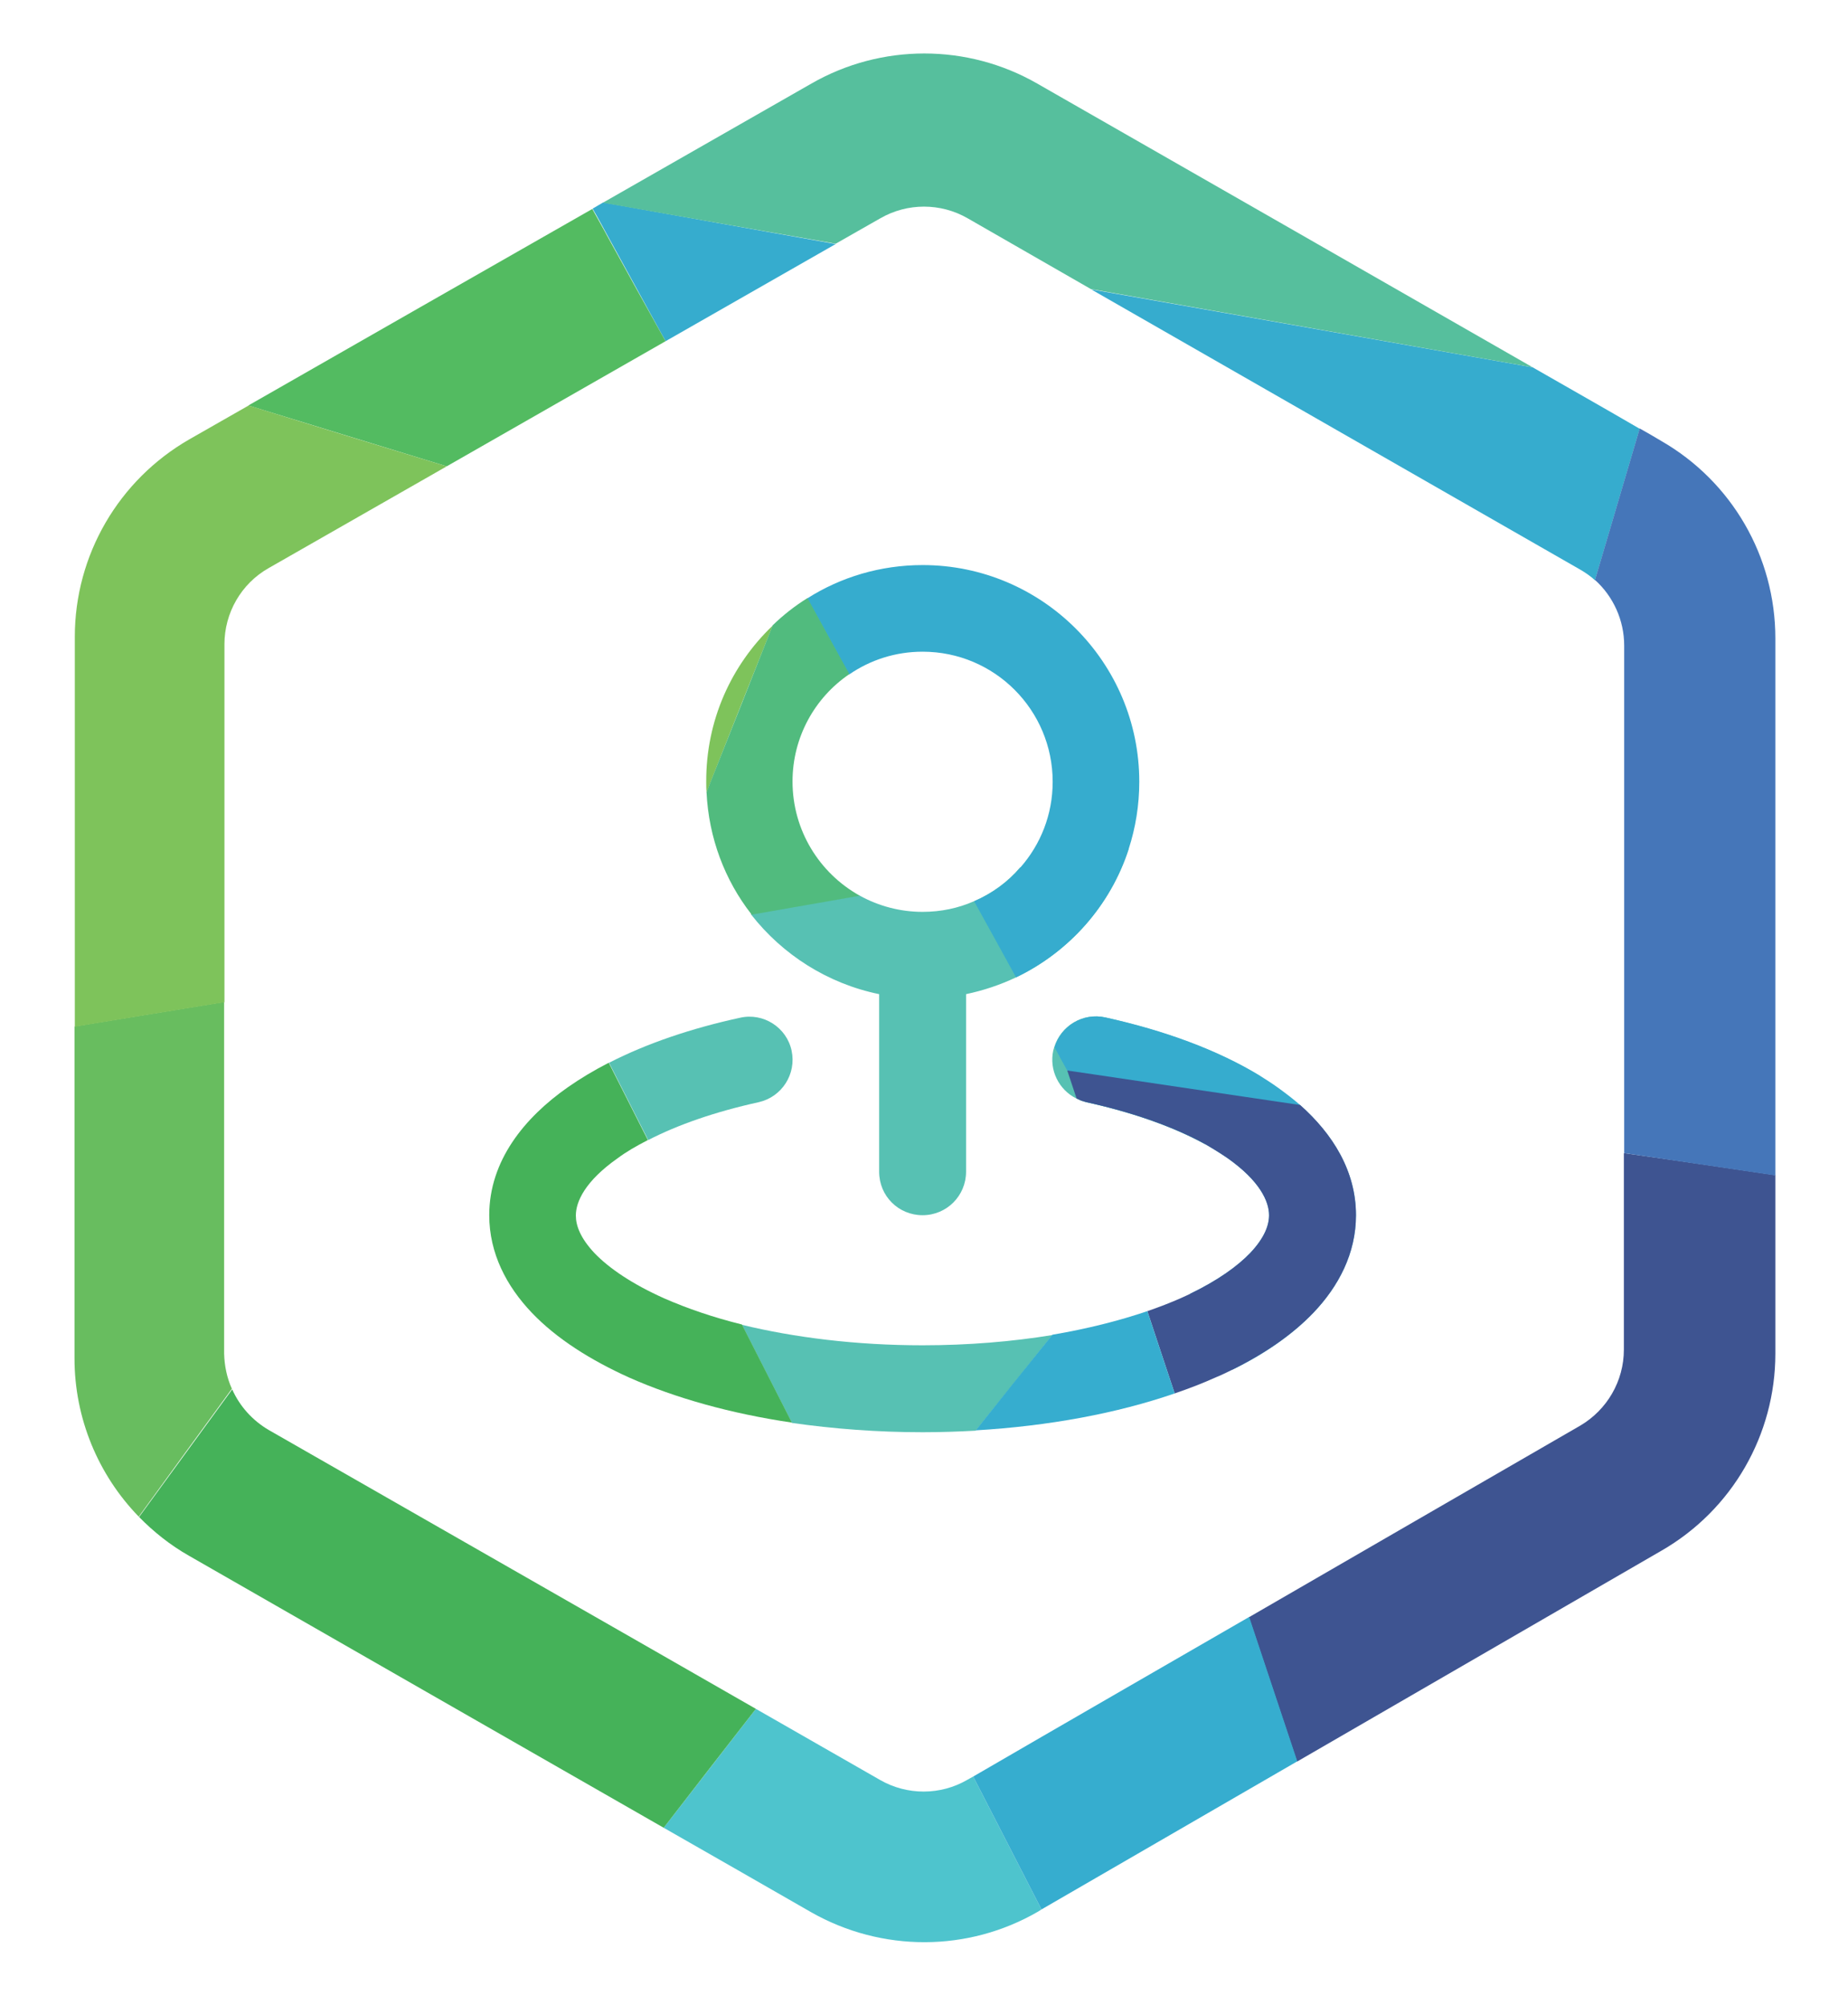 <?xml version="1.0" encoding="utf-8"?>
<!-- Generator: Adobe Illustrator 26.0.3, SVG Export Plug-In . SVG Version: 6.00 Build 0)  -->
<svg version="1.1" id="Слой_1" xmlns="http://www.w3.org/2000/svg" xmlns:xlink="http://www.w3.org/1999/xlink" x="0px" y="0px"
	 viewBox="0 0 595.3 645.9" style="enable-background:new 0 0 595.3 645.9;" xml:space="preserve">
<style type="text/css">
	.st0{fill:#57C1B3;}
	.st1{fill:#36ACCE;}
	.st2{fill:#3E5491;}
	.st3{fill:#53BB61;}
	.st4{fill:#56BF9D;}
	.st5{fill:#4576B9;}
	.st6{fill:#4EC4CD;}
	.st7{fill:#68BD5F;}
	.st8{fill:#7EC35B;}
	.st9{fill:#51BB7E;}
	.st10{fill:#45B259;}
	.st11{fill:#36ADCF;}
</style>
<g>
	<path class="st0" d="M244.4,355c-14.1,3.1-26.1,7.3-35.6,12.2c-4.2-8.3-8.4-16.6-12.6-24.9c12.1-6.2,26.5-11.1,42.2-14.5
		c7.5-1.7,15,3.1,16.6,10.6S251.9,353.3,244.4,355z"/>
	<path class="st0" d="M363.6,273.4c-5.9,18.3-19.2,33.2-36.3,41.4c-5.1,2.4-10.4,4.2-16.1,5.4v57.2c0,7.7-6.2,14-14,14
		s-14-6.2-14-14v-57.2c-16.6-3.4-31.1-12.7-41.2-25.6c-0.1-0.1-0.1-0.1-0.1-0.2c11.6-2,23.2-4,34.9-6c0.1,0,0.1,0.1,0.2,0.1
		c6,3.3,12.9,5.2,20.2,5.2c5.9,0,11.5-1.2,16.5-3.4c5.8-2.5,10.9-6.2,14.9-10.9C340.3,277.4,351.9,275.4,363.6,273.4z"/>
	<path class="st0" d="M297.2,433.3c14.8,0,28.9-1.2,41.8-3.3c-8.2,10.3-16.4,20.5-24.7,30.8c-5.6,0.3-11.3,0.5-17.1,0.5
		c-14.6,0-28.8-1.1-42.1-3c-5.4-10.5-10.7-21.1-16.1-31.6C255.9,430.8,275.8,433.3,297.2,433.3z"/>
	<path class="st0" d="M405.8,346.5c-1.8,2.2-3.6,4.5-5.4,6.7c-4.1,5.1-8.2,10.2-12.3,15.3c-9.8-5.4-22.8-10.1-38.2-13.5
		c-0.2-0.1-0.5-0.1-0.7-0.2c-0.9-0.2-1.7-0.6-2.5-1c-5.6-2.8-8.8-9.1-7.4-15.5c0.1-0.3,0.2-0.7,0.3-1c2.1-6.9,9.2-11.2,16.4-9.6
		C375.1,332,392.3,338.3,405.8,346.5z"/>
	<path class="st1" d="M269.2,78.6c-18.3,10.4-36.5,20.9-54.8,31.3c0,0,0,0,0,0c-6.1-11.1-12.2-22.2-18.3-33.3
		c-1.7-3.1-3.4-6.3-5.2-9.4c1.1-0.7,2.3-1.3,3.4-2c0,0,0,0,0,0L269.2,78.6z"/>
	<path class="st1" d="M367,251.8c0,7.5-1.2,14.8-3.4,21.6c-5.9,18.3-19.2,33.2-36.3,41.4c-4.5-8.2-9-16.4-13.5-24.5
		c5.8-2.5,10.9-6.2,14.9-10.9c6.5-7.4,10.4-17,10.4-27.6c0-23.1-18.7-41.9-41.9-41.9c-8.8,0-16.9,2.7-23.6,7.3c0,0-0.1,0-0.1,0.1
		c-4.5-8.2-9-16.4-13.5-24.5c0,0,0.1-0.1,0.1-0.1c10.7-6.8,23.5-10.7,37.1-10.7C335.7,182,367,213.3,367,251.8z"/>
	<path class="st1" d="M436.8,391.4c0,12.3-5.6,22.9-13.7,31.4c-6.9,7.2-15.9,13.4-26.2,18.4c-4.5-8.2-9-16.3-13.5-24.5
		c8.7-4.2,15.2-8.8,19.4-13.2c4.6-4.9,6-8.9,6-12.1c0-4.4-2.9-11-13.4-18.4c-2.2-1.5-4.6-3-7.2-4.5c-9.8-5.4-22.8-10.1-38.2-13.5
		c-0.2-0.1-0.5-0.1-0.7-0.2c-1.8-3.3-3.7-6.6-5.5-10c-1.4-2.5-2.8-5-4.1-7.5c2.1-6.9,9.2-11.2,16.4-9.6
		c19.1,4.2,36.2,10.5,49.8,18.8c1.9,1.2,3.8,2.4,5.6,3.7c2.5,1.8,5,3.7,7.3,5.7C429.2,365.2,436.8,377.1,436.8,391.4z"/>
	<path class="st1" d="M528.2,138.1c-4.8,16.3-9.6,32.5-14.4,48.8c0,0,0,0,0,0c-1.4-1.3-3-2.4-4.7-3.4
		c-52.5-30.1-105.1-60.2-157.6-90.3l142.2,25.1C505.2,124.9,516.7,131.4,528.2,138.1C528.2,138,528.2,138,528.2,138.1z"/>
	<path class="st2" d="M396.9,441.2c-1.7,0.8-3.4,1.7-5.2,2.4c-4.2,1.9-8.6,3.6-13.3,5.2h0c-2.9-8.8-5.9-17.6-8.8-26.5
		c3.8-1.3,7.4-2.7,10.8-4.2c1-0.5,2.1-0.9,3-1.4c8.7-4.2,15.2-8.8,19.4-13.2c4.6-4.9,6-8.9,6-12.1c0-4.4-2.9-11-13.4-18.4
		c-2.2-1.5-4.6-3-7.2-4.5c-9.8-5.4-22.8-10.1-38.2-13.5c-0.2-0.1-0.5-0.1-0.7-0.2c-0.9-0.2-1.7-0.6-2.5-1c-1-3-2-6-3-9c0,0,0,0,0,0
		c2.7,0.4,5.5,0.8,8.2,1.2c16.2,2.4,32.3,4.8,48.5,7.2c6.1,0.9,12.2,1.8,18.3,2.7c10.5,9.3,18,21.2,18,35.5
		c0,12.3-5.6,22.9-13.7,31.4C416.2,430,407.2,436.1,396.9,441.2z"/>
	<path class="st2" d="M571.9,378.5V436c0,26.1-13.9,50.3-36.6,63.4l-117.5,68c-5.2-15.5-10.3-31-15.5-46.5
		c35.6-20.6,71.2-41.2,106.7-61.7c8.7-5.1,14.1-14.4,14.1-24.5v-63.3C539.5,373.7,555.7,376.1,571.9,378.5z"/>
	<path class="st3" d="M214.4,109.9C214.4,109.9,214.4,109.9,214.4,109.9c-23.5,13.4-47,26.9-70.5,40.3c0,0,0,0,0,0
		c-21.3-6.5-42.6-13.1-63.9-19.6c0,0,0,0,0,0c36.9-21.1,73.8-42.2,110.8-63.3c1.7,3.1,3.5,6.2,5.2,9.4
		C202.1,87.8,208.2,98.8,214.4,109.9z"/>
	<path class="st4" d="M493.7,118.3L351.4,93.1c-13.2-7.6-26.5-15.2-39.7-22.8c-8.7-5-19.4-5-28.1,0c-4.8,2.7-9.6,5.5-14.4,8.2
		l-75-13.2c22.4-12.8,44.8-25.6,67.2-38.4c22.5-12.9,50.2-12.9,72.7,0C387.4,57.4,440.5,87.8,493.7,118.3z"/>
	<path class="st5" d="M571.9,205.6v173c-16.2-2.4-32.5-4.8-48.7-7.2V207.9c0-8.1-3.5-15.8-9.4-21.1c0,0,0,0,0,0
		c4.8-16.3,9.6-32.5,14.4-48.8c0,0,0,0,0,0c2.3,1.3,4.6,2.6,6.9,4C557.9,155.1,571.9,179.3,571.9,205.6z"/>
	<path class="st6" d="M335.5,615l-1.1,0.7c-22.6,13.1-50.4,13.1-73.1,0.2c-15.8-9.1-31.6-18.1-47.5-27.2
		c9.9-12.8,19.8-25.5,29.7-38.3c13.3,7.6,26.7,15.3,40,22.9c8.7,5,19.5,5,28.2-0.1c0.6-0.3,1.2-0.7,1.8-1
		C320.8,586.5,328.2,600.7,335.5,615z"/>
	<path class="st7" d="M74.7,447.3c-10,13.7-20,27.4-30,41.2C31.6,475,24,456.8,24,437.5V330.6c16.1-2.6,32.2-5.3,48.2-7.9V436
		C72.3,439.9,73.1,443.8,74.7,447.3z"/>
	<path class="st8" d="M143.9,150.2C143.9,150.2,143.9,150.2,143.9,150.2c-19.1,10.9-38.3,21.9-57.4,32.8c-8.8,5-14.2,14.4-14.2,24.5
		v115.3c-16.1,2.6-32.2,5.3-48.2,7.9V205.1c0-26.3,14.1-50.5,36.9-63.6c6.4-3.6,12.7-7.3,19.1-10.9c0,0,0,0,0,0
		C101.3,137.2,122.6,143.7,143.9,150.2z"/>
	<path class="st8" d="M248.9,201.5c-6.7,16.8-13.4,33.6-20,50.4c-0.4,1.1-0.9,2.3-1.3,3.4c-0.1-1.1-0.1-2.3-0.1-3.4
		C227.4,232,235.6,214.2,248.9,201.5z"/>
	<path class="st9" d="M276.8,288.4c0.1,0,0.1,0.1,0.2,0.1c-11.6,2-23.3,4.1-34.9,6.1c-0.1-0.1-0.1-0.1-0.1-0.2
		c-8.5-10.9-13.7-24.5-14.4-39.2c0.4-1.1,0.9-2.3,1.3-3.4c6.7-16.8,13.4-33.6,20-50.4c3.4-3.3,7.1-6.2,11.1-8.7c0,0,0.1-0.1,0.1-0.1
		c4.5,8.2,9,16.4,13.5,24.5c0,0-0.1,0-0.1,0.1c-11,7.5-18.2,20.2-18.2,34.5C255.3,267.5,264,281.2,276.8,288.4z"/>
	<path class="st10" d="M243.5,550.4c-9.9,12.7-19.8,25.5-29.7,38.3c-51-29.2-102-58.4-152.9-87.6c-6-3.4-11.4-7.7-16.1-12.5
		c10-13.7,20-27.4,30-41.1c2.4,5.4,6.5,10,11.8,13.1C138.8,490.5,191.2,520.4,243.5,550.4z"/>
	<path class="st10" d="M171.3,422.8c-8.1-8.5-13.7-19.1-13.7-31.4c0-17.5,11.3-31.4,25.3-41.2c4-2.8,8.5-5.5,13.2-7.9
		c4.2,8.3,8.4,16.6,12.6,24.9c-3.7,1.9-7,3.8-9.8,5.9c-10.5,7.4-13.4,14-13.4,18.4c0,3.2,1.4,7.2,6,12.1c4.7,4.9,12.2,10,22.5,14.6
		c7.3,3.2,15.7,6.1,25,8.4c5.4,10.5,10.7,21.1,16.1,31.6c-19.7-2.9-37.5-7.9-52.4-14.5C190.3,438.1,179.3,431.2,171.3,422.8z"/>
	<path class="st11" d="M378.4,448.8c-18.5,6.4-40.5,10.5-64.1,11.9c8.2-10.3,16.4-20.5,24.7-30.8c11.2-1.9,21.5-4.5,30.6-7.6
		c0,0,0,0,0,0C372.5,431.2,375.5,440,378.4,448.8z"/>
	<path class="st11" d="M417.9,567.3L335.5,615c-7.3-14.3-14.7-28.5-22-42.8c29.6-17.2,59.3-34.3,88.9-51.4
		C407.6,536.3,412.7,551.8,417.9,567.3z"/>
</g>
</svg>
